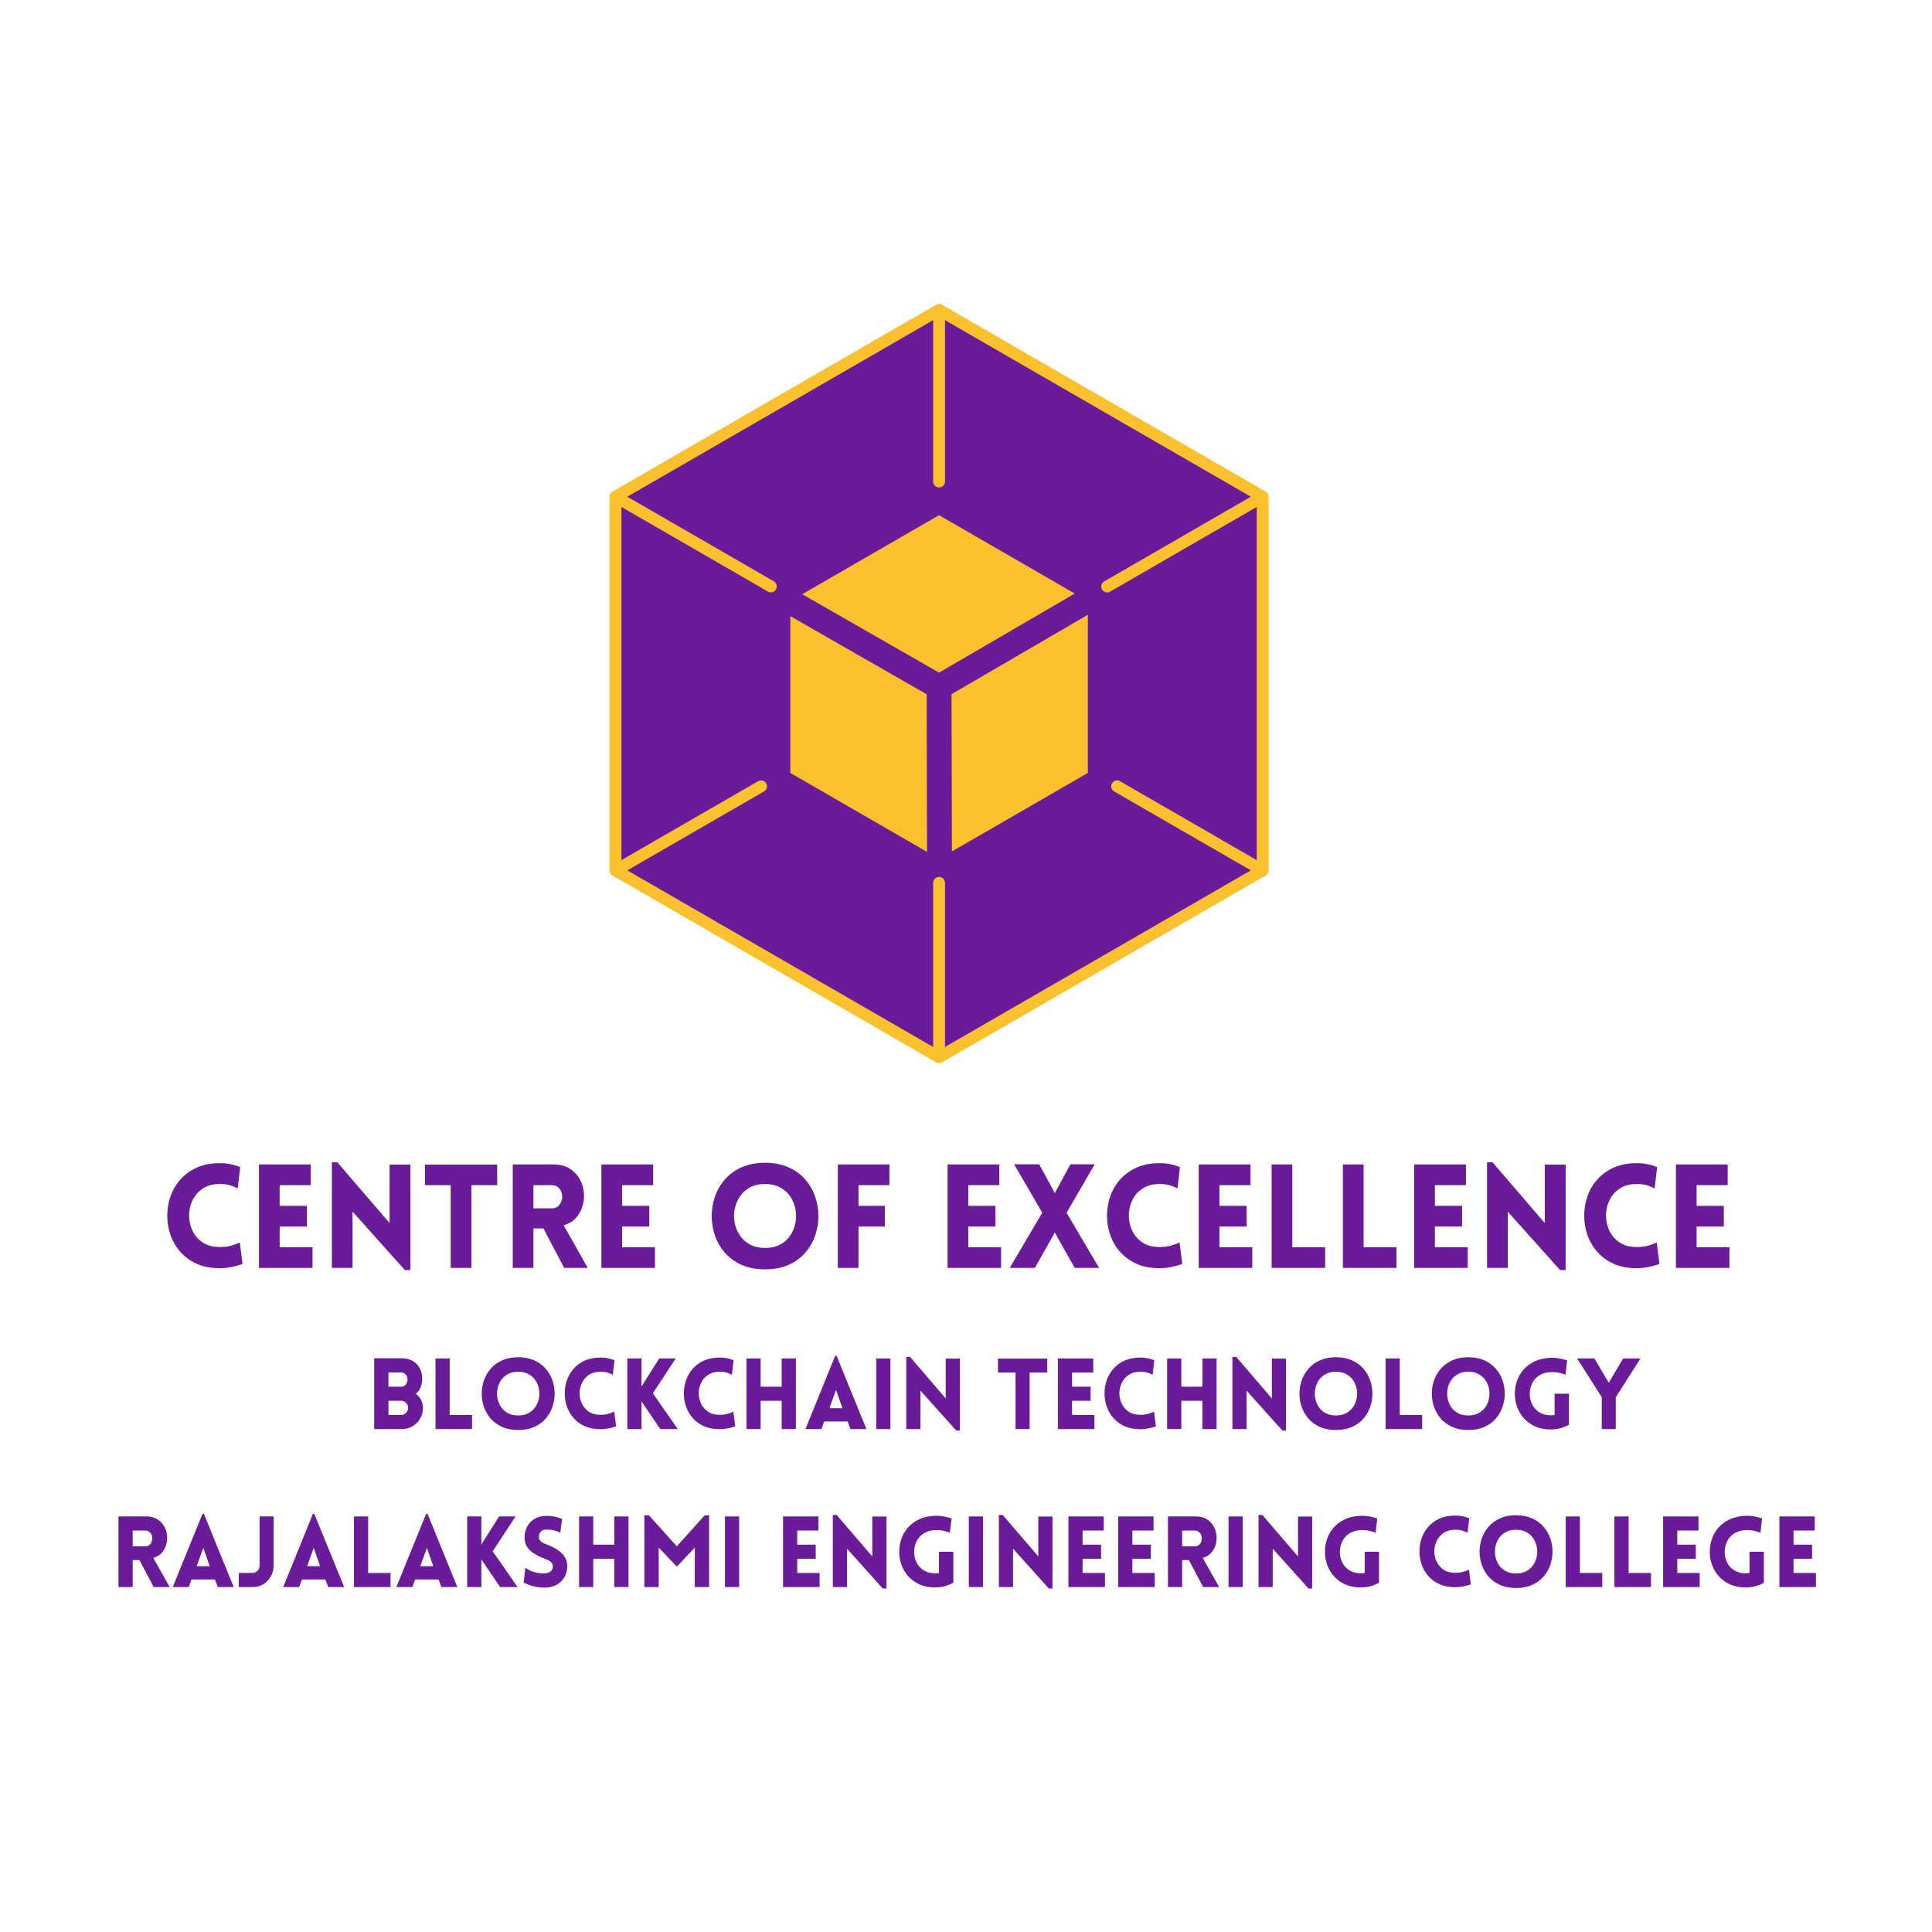 <svg xmlns="http://www.w3.org/2000/svg" xmlns:xlink="http://www.w3.org/1999/xlink" width="500" zoomAndPan="magnify" viewBox="0 0 375 375" height="500" preserveAspectRatio="xMidYMid meet" version="1.0"><defs><g/><clipPath id="ad3e56e1e3"><path d="M 118.207 58 L 246.457 58 L 246.457 207 L 118.207 207 Z M 118.207 58 " clip-rule="nonzero"/></clipPath></defs><path fill="#6a1b9a" d="M 150.867 78.281 L 182.273 60.148 L 213.68 78.281 L 245.082 96.41 L 245.082 168.941 L 213.68 187.07 L 206.078 191.461 L 182.273 205.203 L 150.867 187.07 L 119.465 168.941 L 119.465 96.41 Z M 150.867 78.281 " fill-opacity="1" fill-rule="evenodd"/><path fill="#6a1b9a" d="M 148.602 152.113 C 135.652 136.879 125.938 118.309 119.465 96.41 L 119.465 168.941 L 150.867 187.07 L 182.273 205.203 L 206.078 191.461 C 197.578 188.297 189.648 184.562 182.273 180.242 C 169.312 172.652 158.09 163.277 148.602 152.113 Z M 148.602 152.113 " fill-opacity="1" fill-rule="evenodd"/><g clip-path="url(#ad3e56e1e3)"><path fill="#fbc02d" d="M 121.758 96.414 L 150.199 112.832 C 150.746 113.148 150.938 113.852 150.621 114.398 C 150.309 114.949 149.605 115.137 149.055 114.82 L 120.613 98.402 L 120.613 166.953 L 147.152 151.629 C 147.703 151.312 148.406 151.5 148.719 152.051 C 149.035 152.598 148.848 153.301 148.297 153.617 L 121.758 168.938 L 181.125 203.211 L 181.125 171.367 C 181.125 170.73 181.637 170.215 182.273 170.215 C 182.91 170.215 183.426 170.73 183.426 171.367 L 183.426 203.211 L 242.789 168.938 L 216.25 153.617 C 215.699 153.301 215.512 152.598 215.828 152.051 C 216.145 151.5 216.844 151.312 217.395 151.629 L 243.934 166.953 L 243.934 98.402 L 215.469 114.836 C 214.918 115.148 214.219 114.961 213.902 114.414 C 213.586 113.863 213.773 113.164 214.324 112.848 L 242.789 96.414 L 183.426 62.141 L 183.426 93.457 C 183.426 94.094 182.91 94.609 182.273 94.609 C 181.637 94.609 181.125 94.094 181.125 93.457 L 181.125 62.141 Z M 182.914 59.191 L 245.66 95.418 C 246.027 95.629 246.234 96.02 246.234 96.41 L 246.234 168.941 C 246.234 169.391 245.969 169.785 245.59 169.977 L 182.914 206.16 C 182.734 206.281 182.512 206.355 182.273 206.355 C 182.035 206.355 181.816 206.281 181.633 206.16 L 118.887 169.934 C 118.52 169.723 118.316 169.336 118.312 168.941 L 118.312 96.41 C 118.312 95.961 118.578 95.566 118.957 95.379 L 181.633 59.191 C 181.816 59.07 182.035 58.996 182.273 58.996 C 182.512 58.996 182.734 59.07 182.914 59.191 Z M 182.914 59.191 " fill-opacity="1" fill-rule="nonzero"/></g><path fill="#fbc02d" d="M 208.613 115.211 L 196.715 108.336 L 182.273 100 L 167.832 108.336 L 155.711 115.336 L 182.266 130.555 Z M 153.395 119.586 L 153.395 150.023 L 167.832 158.363 L 179.938 165.352 L 179.863 134.758 Z M 184.766 165.258 L 196.715 158.363 L 211.156 150.023 L 211.156 119.324 L 184.691 134.742 Z M 184.766 165.258 " fill-opacity="1" fill-rule="evenodd"/><g fill="#6a1b9a" fill-opacity="1"><g transform="translate(65.648, 277.378)"><g/></g></g><g fill="#6a1b9a" fill-opacity="1"><g transform="translate(71.098, 277.378)"><g><path d="M 1.531 0 L 1.531 -13.734 L 6.953 -13.734 C 7.773 -13.734 8.477 -13.551 9.062 -13.188 C 9.656 -12.832 10.109 -12.344 10.422 -11.719 C 10.734 -11.094 10.875 -10.375 10.844 -9.562 C 10.832 -9.051 10.727 -8.547 10.531 -8.047 C 10.332 -7.547 10.02 -7.148 9.594 -6.859 C 10.031 -6.555 10.375 -6.156 10.625 -5.656 C 10.875 -5.164 11 -4.656 11 -4.125 C 11 -3.352 10.816 -2.656 10.453 -2.031 C 10.086 -1.414 9.598 -0.922 8.984 -0.547 C 8.379 -0.18 7.703 0 6.953 0 Z M 4.297 -10.984 L 4.297 -8.219 L 6.734 -8.219 C 7.129 -8.219 7.438 -8.352 7.656 -8.625 C 7.883 -8.906 8 -9.234 8 -9.609 C 8 -9.992 7.883 -10.316 7.656 -10.578 C 7.438 -10.848 7.129 -10.984 6.734 -10.984 Z M 4.297 -5.484 L 4.297 -2.734 L 6.734 -2.734 C 7.129 -2.734 7.457 -2.867 7.719 -3.141 C 7.977 -3.41 8.109 -3.738 8.109 -4.125 C 8.109 -4.508 7.977 -4.832 7.719 -5.094 C 7.457 -5.352 7.129 -5.484 6.734 -5.484 Z M 4.297 -5.484 "/></g></g></g><g fill="#6a1b9a" fill-opacity="1"><g transform="translate(83.003, 277.378)"><g><path d="M 1.531 -13.703 L 4.281 -13.703 L 4.281 -2.734 L 8.625 -2.734 L 8.625 0 L 1.531 0 Z M 1.531 -13.703 "/></g></g></g><g fill="#6a1b9a" fill-opacity="1"><g transform="translate(92.455, 277.378)"><g><path d="M 8.125 0.188 C 6.945 0.188 5.914 -0.008 5.031 -0.406 C 4.145 -0.801 3.406 -1.332 2.812 -2 C 2.227 -2.676 1.785 -3.438 1.484 -4.281 C 1.191 -5.125 1.047 -5.988 1.047 -6.875 C 1.047 -7.758 1.191 -8.625 1.484 -9.469 C 1.785 -10.312 2.227 -11.066 2.812 -11.734 C 3.406 -12.41 4.145 -12.945 5.031 -13.344 C 5.914 -13.738 6.945 -13.938 8.125 -13.938 C 9.301 -13.938 10.332 -13.738 11.219 -13.344 C 12.113 -12.945 12.852 -12.41 13.438 -11.734 C 14.031 -11.066 14.473 -10.312 14.766 -9.469 C 15.055 -8.625 15.203 -7.758 15.203 -6.875 C 15.203 -5.988 15.055 -5.125 14.766 -4.281 C 14.473 -3.438 14.031 -2.676 13.438 -2 C 12.852 -1.332 12.113 -0.801 11.219 -0.406 C 10.332 -0.008 9.301 0.188 8.125 0.188 Z M 8.125 -2.641 C 8.906 -2.641 9.578 -2.789 10.141 -3.094 C 10.703 -3.406 11.148 -3.812 11.484 -4.312 C 11.816 -4.82 12.039 -5.375 12.156 -5.969 C 12.27 -6.57 12.27 -7.176 12.156 -7.781 C 12.039 -8.383 11.816 -8.938 11.484 -9.438 C 11.148 -9.945 10.703 -10.352 10.141 -10.656 C 9.578 -10.969 8.906 -11.125 8.125 -11.125 C 7.344 -11.125 6.672 -10.969 6.109 -10.656 C 5.547 -10.352 5.098 -9.945 4.766 -9.438 C 4.441 -8.938 4.223 -8.383 4.109 -7.781 C 3.992 -7.176 3.992 -6.57 4.109 -5.969 C 4.223 -5.375 4.441 -4.82 4.766 -4.312 C 5.098 -3.812 5.547 -3.406 6.109 -3.094 C 6.672 -2.789 7.344 -2.641 8.125 -2.641 Z M 8.125 -2.641 "/></g></g></g><g fill="#6a1b9a" fill-opacity="1"><g transform="translate(108.694, 277.378)"><g><path d="M 10.25 -10.531 C 10 -10.664 9.691 -10.797 9.328 -10.922 C 8.961 -11.055 8.477 -11.125 7.875 -11.125 C 7.094 -11.125 6.426 -10.973 5.875 -10.672 C 5.332 -10.367 4.895 -9.969 4.562 -9.469 C 4.227 -8.969 4.004 -8.422 3.891 -7.828 C 3.773 -7.234 3.773 -6.641 3.891 -6.047 C 4.004 -5.453 4.227 -4.906 4.562 -4.406 C 4.895 -3.906 5.332 -3.504 5.875 -3.203 C 6.426 -2.91 7.094 -2.766 7.875 -2.766 C 8.477 -2.766 9.004 -2.832 9.453 -2.969 C 9.91 -3.113 10.27 -3.25 10.531 -3.375 L 10.891 -0.531 C 10.461 -0.363 9.973 -0.227 9.422 -0.125 C 8.879 -0.02 8.363 0.031 7.875 0.031 C 6.719 0.031 5.703 -0.16 4.828 -0.547 C 3.961 -0.93 3.238 -1.457 2.656 -2.125 C 2.07 -2.789 1.633 -3.535 1.344 -4.359 C 1.062 -5.18 0.922 -6.035 0.922 -6.922 C 0.922 -7.805 1.062 -8.66 1.344 -9.484 C 1.633 -10.305 2.07 -11.051 2.656 -11.719 C 3.238 -12.383 3.961 -12.91 4.828 -13.297 C 5.703 -13.68 6.719 -13.875 7.875 -13.875 C 8.875 -13.875 9.773 -13.695 10.578 -13.344 Z M 10.25 -10.531 "/></g></g></g><g fill="#6a1b9a" fill-opacity="1"><g transform="translate(120.235, 277.378)"><g><path d="M 1.531 0 L 1.531 -13.703 L 4.281 -13.703 L 4.281 -8.25 L 7.719 -13.703 L 10.922 -13.703 L 6.484 -6.938 L 11.312 0 L 7.922 0 L 4.281 -5.375 L 4.281 0 Z M 1.531 0 "/></g></g></g><g fill="#6a1b9a" fill-opacity="1"><g transform="translate(131.815, 277.378)"><g><path d="M 10.25 -10.531 C 10 -10.664 9.691 -10.797 9.328 -10.922 C 8.961 -11.055 8.477 -11.125 7.875 -11.125 C 7.094 -11.125 6.426 -10.973 5.875 -10.672 C 5.332 -10.367 4.895 -9.969 4.562 -9.469 C 4.227 -8.969 4.004 -8.422 3.891 -7.828 C 3.773 -7.234 3.773 -6.641 3.891 -6.047 C 4.004 -5.453 4.227 -4.906 4.562 -4.406 C 4.895 -3.906 5.332 -3.504 5.875 -3.203 C 6.426 -2.91 7.094 -2.766 7.875 -2.766 C 8.477 -2.766 9.004 -2.832 9.453 -2.969 C 9.91 -3.113 10.27 -3.25 10.531 -3.375 L 10.891 -0.531 C 10.461 -0.363 9.973 -0.227 9.422 -0.125 C 8.879 -0.02 8.363 0.031 7.875 0.031 C 6.719 0.031 5.703 -0.16 4.828 -0.547 C 3.961 -0.93 3.238 -1.457 2.656 -2.125 C 2.07 -2.789 1.633 -3.535 1.344 -4.359 C 1.062 -5.18 0.922 -6.035 0.922 -6.922 C 0.922 -7.805 1.062 -8.66 1.344 -9.484 C 1.633 -10.305 2.07 -11.051 2.656 -11.719 C 3.238 -12.383 3.961 -12.91 4.828 -13.297 C 5.703 -13.68 6.719 -13.875 7.875 -13.875 C 8.875 -13.875 9.773 -13.695 10.578 -13.344 Z M 10.25 -10.531 "/></g></g></g><g fill="#6a1b9a" fill-opacity="1"><g transform="translate(143.357, 277.378)"><g><path d="M 11.125 0 L 8.375 0 L 8.375 -5.484 L 4.281 -5.484 L 4.281 0 L 1.531 0 L 1.531 -13.703 L 4.281 -13.703 L 4.281 -8.219 L 8.375 -8.219 L 8.375 -13.703 L 11.125 -13.703 Z M 11.125 0 "/></g></g></g><g fill="#6a1b9a" fill-opacity="1"><g transform="translate(156.029, 277.378)"><g><path d="M 0.312 0 L 6.078 -14.203 L 6.359 -14.203 L 12.141 0 L 9.047 0 L 8.5 -1.469 L 3.953 -1.469 L 3.406 0 Z M 4.953 -4.047 L 7.484 -4.047 L 6.234 -7.609 Z M 4.953 -4.047 "/></g></g></g><g fill="#6a1b9a" fill-opacity="1"><g transform="translate(168.548, 277.378)"><g><path d="M 4.281 0 L 1.531 0 L 1.531 -13.703 L 4.281 -13.703 Z M 4.281 0 "/></g></g></g><g fill="#6a1b9a" fill-opacity="1"><g transform="translate(174.377, 277.378)"><g><path d="M 4.281 -7.453 L 4.281 0 L 1.531 0 L 1.531 -14 L 2.266 -14 L 9.188 -5.938 L 9.188 -13.688 L 11.938 -13.688 L 11.938 0.281 L 11.219 0.281 Z M 4.281 -7.453 "/></g></g></g><g fill="#6a1b9a" fill-opacity="1"><g transform="translate(187.874, 277.378)"><g/></g></g><g fill="#6a1b9a" fill-opacity="1"><g transform="translate(193.318, 277.378)"><g><path d="M 6.531 0 L 3.797 0 L 3.797 -10.969 L 0.391 -10.969 L 0.391 -13.688 L 9.953 -13.688 L 9.953 -10.969 L 6.531 -10.969 Z M 6.531 0 "/></g></g></g><g fill="#6a1b9a" fill-opacity="1"><g transform="translate(203.805, 277.378)"><g><path d="M 8.625 0 L 1.531 0 L 1.531 -13.703 L 8.391 -13.703 L 8.391 -10.969 L 4.281 -10.969 L 4.281 -8.219 L 7.875 -8.219 L 7.875 -5.484 L 4.281 -5.484 L 4.281 -2.734 L 8.625 -2.734 Z M 8.625 0 "/></g></g></g><g fill="#6a1b9a" fill-opacity="1"><g transform="translate(213.468, 277.378)"><g><path d="M 10.25 -10.531 C 10 -10.664 9.691 -10.797 9.328 -10.922 C 8.961 -11.055 8.477 -11.125 7.875 -11.125 C 7.094 -11.125 6.426 -10.973 5.875 -10.672 C 5.332 -10.367 4.895 -9.969 4.562 -9.469 C 4.227 -8.969 4.004 -8.422 3.891 -7.828 C 3.773 -7.234 3.773 -6.641 3.891 -6.047 C 4.004 -5.453 4.227 -4.906 4.562 -4.406 C 4.895 -3.906 5.332 -3.504 5.875 -3.203 C 6.426 -2.91 7.094 -2.766 7.875 -2.766 C 8.477 -2.766 9.004 -2.832 9.453 -2.969 C 9.91 -3.113 10.27 -3.25 10.531 -3.375 L 10.891 -0.531 C 10.461 -0.363 9.973 -0.227 9.422 -0.125 C 8.879 -0.02 8.363 0.031 7.875 0.031 C 6.719 0.031 5.703 -0.16 4.828 -0.547 C 3.961 -0.93 3.238 -1.457 2.656 -2.125 C 2.07 -2.789 1.633 -3.535 1.344 -4.359 C 1.062 -5.18 0.922 -6.035 0.922 -6.922 C 0.922 -7.805 1.062 -8.66 1.344 -9.484 C 1.633 -10.305 2.07 -11.051 2.656 -11.719 C 3.238 -12.383 3.961 -12.91 4.828 -13.297 C 5.703 -13.68 6.719 -13.875 7.875 -13.875 C 8.875 -13.875 9.773 -13.695 10.578 -13.344 Z M 10.25 -10.531 "/></g></g></g><g fill="#6a1b9a" fill-opacity="1"><g transform="translate(225.01, 277.378)"><g><path d="M 11.125 0 L 8.375 0 L 8.375 -5.484 L 4.281 -5.484 L 4.281 0 L 1.531 0 L 1.531 -13.703 L 4.281 -13.703 L 4.281 -8.219 L 8.375 -8.219 L 8.375 -13.703 L 11.125 -13.703 Z M 11.125 0 "/></g></g></g><g fill="#6a1b9a" fill-opacity="1"><g transform="translate(237.682, 277.378)"><g><path d="M 4.281 -7.453 L 4.281 0 L 1.531 0 L 1.531 -14 L 2.266 -14 L 9.188 -5.938 L 9.188 -13.688 L 11.938 -13.688 L 11.938 0.281 L 11.219 0.281 Z M 4.281 -7.453 "/></g></g></g><g fill="#6a1b9a" fill-opacity="1"><g transform="translate(251.179, 277.378)"><g><path d="M 8.125 0.188 C 6.945 0.188 5.914 -0.008 5.031 -0.406 C 4.145 -0.801 3.406 -1.332 2.812 -2 C 2.227 -2.676 1.785 -3.438 1.484 -4.281 C 1.191 -5.125 1.047 -5.988 1.047 -6.875 C 1.047 -7.758 1.191 -8.625 1.484 -9.469 C 1.785 -10.312 2.227 -11.066 2.812 -11.734 C 3.406 -12.41 4.145 -12.945 5.031 -13.344 C 5.914 -13.738 6.945 -13.938 8.125 -13.938 C 9.301 -13.938 10.332 -13.738 11.219 -13.344 C 12.113 -12.945 12.852 -12.41 13.438 -11.734 C 14.031 -11.066 14.473 -10.312 14.766 -9.469 C 15.055 -8.625 15.203 -7.758 15.203 -6.875 C 15.203 -5.988 15.055 -5.125 14.766 -4.281 C 14.473 -3.438 14.031 -2.676 13.438 -2 C 12.852 -1.332 12.113 -0.801 11.219 -0.406 C 10.332 -0.008 9.301 0.188 8.125 0.188 Z M 8.125 -2.641 C 8.906 -2.641 9.578 -2.789 10.141 -3.094 C 10.703 -3.406 11.148 -3.812 11.484 -4.312 C 11.816 -4.82 12.039 -5.375 12.156 -5.969 C 12.27 -6.57 12.27 -7.176 12.156 -7.781 C 12.039 -8.383 11.816 -8.938 11.484 -9.438 C 11.148 -9.945 10.703 -10.352 10.141 -10.656 C 9.578 -10.969 8.906 -11.125 8.125 -11.125 C 7.344 -11.125 6.672 -10.969 6.109 -10.656 C 5.547 -10.352 5.098 -9.945 4.766 -9.438 C 4.441 -8.938 4.223 -8.383 4.109 -7.781 C 3.992 -7.176 3.992 -6.57 4.109 -5.969 C 4.223 -5.375 4.441 -4.82 4.766 -4.312 C 5.098 -3.812 5.547 -3.406 6.109 -3.094 C 6.672 -2.789 7.344 -2.641 8.125 -2.641 Z M 8.125 -2.641 "/></g></g></g><g fill="#6a1b9a" fill-opacity="1"><g transform="translate(267.418, 277.378)"><g><path d="M 1.531 -13.703 L 4.281 -13.703 L 4.281 -2.734 L 8.625 -2.734 L 8.625 0 L 1.531 0 Z M 1.531 -13.703 "/></g></g></g><g fill="#6a1b9a" fill-opacity="1"><g transform="translate(276.87, 277.378)"><g><path d="M 8.125 0.188 C 6.945 0.188 5.914 -0.008 5.031 -0.406 C 4.145 -0.801 3.406 -1.332 2.812 -2 C 2.227 -2.676 1.785 -3.438 1.484 -4.281 C 1.191 -5.125 1.047 -5.988 1.047 -6.875 C 1.047 -7.758 1.191 -8.625 1.484 -9.469 C 1.785 -10.312 2.227 -11.066 2.812 -11.734 C 3.406 -12.41 4.145 -12.945 5.031 -13.344 C 5.914 -13.738 6.945 -13.938 8.125 -13.938 C 9.301 -13.938 10.332 -13.738 11.219 -13.344 C 12.113 -12.945 12.852 -12.41 13.438 -11.734 C 14.031 -11.066 14.473 -10.312 14.766 -9.469 C 15.055 -8.625 15.203 -7.758 15.203 -6.875 C 15.203 -5.988 15.055 -5.125 14.766 -4.281 C 14.473 -3.438 14.031 -2.676 13.438 -2 C 12.852 -1.332 12.113 -0.801 11.219 -0.406 C 10.332 -0.008 9.301 0.188 8.125 0.188 Z M 8.125 -2.641 C 8.906 -2.641 9.578 -2.789 10.141 -3.094 C 10.703 -3.406 11.148 -3.812 11.484 -4.312 C 11.816 -4.82 12.039 -5.375 12.156 -5.969 C 12.27 -6.57 12.27 -7.176 12.156 -7.781 C 12.039 -8.383 11.816 -8.938 11.484 -9.438 C 11.148 -9.945 10.703 -10.352 10.141 -10.656 C 9.578 -10.969 8.906 -11.125 8.125 -11.125 C 7.344 -11.125 6.672 -10.969 6.109 -10.656 C 5.547 -10.352 5.098 -9.945 4.766 -9.438 C 4.441 -8.938 4.223 -8.383 4.109 -7.781 C 3.992 -7.176 3.992 -6.57 4.109 -5.969 C 4.223 -5.375 4.441 -4.82 4.766 -4.312 C 5.098 -3.812 5.547 -3.406 6.109 -3.094 C 6.672 -2.789 7.344 -2.641 8.125 -2.641 Z M 8.125 -2.641 "/></g></g></g><g fill="#6a1b9a" fill-opacity="1"><g transform="translate(293.108, 277.378)"><g><path d="M 11.422 -0.844 C 10.898 -0.551 10.344 -0.32 9.75 -0.156 C 9.156 0 8.531 0.078 7.875 0.078 C 6.75 0.078 5.754 -0.113 4.891 -0.5 C 4.035 -0.883 3.312 -1.398 2.719 -2.047 C 2.133 -2.691 1.691 -3.414 1.391 -4.219 C 1.086 -5.031 0.93 -5.867 0.922 -6.734 C 0.91 -7.609 1.039 -8.453 1.312 -9.266 C 1.582 -10.086 2.004 -10.832 2.578 -11.5 C 3.16 -12.176 3.891 -12.723 4.766 -13.141 C 5.648 -13.555 6.688 -13.785 7.875 -13.828 C 8.426 -13.848 8.926 -13.816 9.375 -13.734 C 9.832 -13.66 10.211 -13.578 10.516 -13.484 C 10.816 -13.398 11.004 -13.348 11.078 -13.328 L 10.75 -10.547 C 10.488 -10.66 10.125 -10.773 9.656 -10.891 C 9.195 -11.016 8.602 -11.066 7.875 -11.047 C 7.082 -11.016 6.406 -10.836 5.844 -10.516 C 5.289 -10.203 4.852 -9.797 4.531 -9.297 C 4.207 -8.797 3.992 -8.25 3.891 -7.656 C 3.785 -7.07 3.789 -6.484 3.906 -5.891 C 4.02 -5.305 4.242 -4.77 4.578 -4.281 C 4.922 -3.789 5.367 -3.398 5.922 -3.109 C 6.473 -2.816 7.125 -2.672 7.875 -2.672 C 8.008 -2.672 8.141 -2.676 8.266 -2.688 C 8.391 -2.707 8.516 -2.723 8.641 -2.734 L 8.641 -6.859 L 11.422 -6.859 Z M 11.422 -0.844 "/></g></g></g><g fill="#6a1b9a" fill-opacity="1"><g transform="translate(306.011, 277.378)"><g><path d="M 4.891 0 L 4.891 -6.172 L 0.109 -13.703 L 3.453 -13.703 L 6.25 -8.984 L 9.047 -13.703 L 12.406 -13.703 L 7.609 -6.172 L 7.609 0 Z M 4.891 0 "/></g></g></g><g fill="#6a1b9a" fill-opacity="1"><g transform="translate(31.123, 246.1)"><g><path d="M 15.016 -15.422 C 14.641 -15.617 14.188 -15.812 13.656 -16 C 13.125 -16.188 12.422 -16.281 11.547 -16.281 C 10.398 -16.281 9.422 -16.062 8.609 -15.625 C 7.805 -15.188 7.16 -14.602 6.672 -13.875 C 6.191 -13.145 5.867 -12.344 5.703 -11.469 C 5.535 -10.602 5.535 -9.734 5.703 -8.859 C 5.867 -7.984 6.191 -7.18 6.672 -6.453 C 7.16 -5.723 7.805 -5.141 8.609 -4.703 C 9.422 -4.266 10.398 -4.047 11.547 -4.047 C 12.422 -4.047 13.191 -4.145 13.859 -4.344 C 14.523 -4.551 15.047 -4.75 15.422 -4.938 L 15.953 -0.781 C 15.328 -0.539 14.613 -0.336 13.812 -0.172 C 13.008 -0.016 12.254 0.062 11.547 0.062 C 9.836 0.062 8.348 -0.223 7.078 -0.797 C 5.805 -1.367 4.742 -2.141 3.891 -3.109 C 3.035 -4.086 2.395 -5.18 1.969 -6.391 C 1.551 -7.598 1.344 -8.848 1.344 -10.141 C 1.344 -11.43 1.551 -12.68 1.969 -13.891 C 2.395 -15.098 3.035 -16.188 3.891 -17.156 C 4.742 -18.125 5.805 -18.895 7.078 -19.469 C 8.348 -20.039 9.836 -20.328 11.547 -20.328 C 13.004 -20.328 14.32 -20.066 15.5 -19.547 Z M 15.016 -15.422 "/></g></g></g><g fill="#6a1b9a" fill-opacity="1"><g transform="translate(48.019, 246.1)"><g><path d="M 12.641 0 L 2.25 0 L 2.25 -20.078 L 12.297 -20.078 L 12.297 -16.062 L 6.266 -16.062 L 6.266 -12.047 L 11.547 -12.047 L 11.547 -8.031 L 6.266 -8.031 L 6.266 -4.016 L 12.641 -4.016 Z M 12.641 0 "/></g></g></g><g fill="#6a1b9a" fill-opacity="1"><g transform="translate(62.165, 246.1)"><g><path d="M 6.266 -10.922 L 6.266 0 L 2.25 0 L 2.25 -20.5 L 3.312 -20.5 L 13.453 -8.703 L 13.453 -20.047 L 17.5 -20.047 L 17.5 0.422 L 16.422 0.422 Z M 6.266 -10.922 "/></g></g></g><g fill="#6a1b9a" fill-opacity="1"><g transform="translate(81.924, 246.1)"><g><path d="M 9.578 0 L 5.562 0 L 5.562 -16.062 L 0.562 -16.062 L 0.562 -20.047 L 14.578 -20.047 L 14.578 -16.062 L 9.578 -16.062 Z M 9.578 0 "/></g></g></g><g fill="#6a1b9a" fill-opacity="1"><g transform="translate(97.276, 246.1)"><g><path d="M 12.234 0 L 8.203 -7.672 L 6.266 -7.672 L 6.266 0 L 2.25 0 L 2.25 -20.078 L 10.172 -20.078 C 11.367 -20.078 12.379 -19.828 13.203 -19.328 C 14.035 -18.836 14.688 -18.191 15.156 -17.391 C 15.625 -16.598 15.914 -15.738 16.031 -14.812 C 16.145 -13.883 16.07 -12.973 15.812 -12.078 C 15.562 -11.191 15.133 -10.406 14.531 -9.719 C 13.926 -9.039 13.125 -8.562 12.125 -8.281 L 16.797 0 Z M 6.266 -11.562 L 9.797 -11.562 C 10.336 -11.562 10.77 -11.711 11.094 -12.016 C 11.426 -12.316 11.648 -12.691 11.766 -13.141 C 11.879 -13.586 11.879 -14.035 11.766 -14.484 C 11.648 -14.93 11.426 -15.305 11.094 -15.609 C 10.77 -15.91 10.336 -16.062 9.797 -16.062 L 6.266 -16.062 Z M 6.266 -11.562 "/></g></g></g><g fill="#6a1b9a" fill-opacity="1"><g transform="translate(114.481, 246.1)"><g><path d="M 12.641 0 L 2.25 0 L 2.25 -20.078 L 12.297 -20.078 L 12.297 -16.062 L 6.266 -16.062 L 6.266 -12.047 L 11.547 -12.047 L 11.547 -8.031 L 6.266 -8.031 L 6.266 -4.016 L 12.641 -4.016 Z M 12.641 0 "/></g></g></g><g fill="#6a1b9a" fill-opacity="1"><g transform="translate(128.626, 246.1)"><g/></g></g><g fill="#6a1b9a" fill-opacity="1"><g transform="translate(136.597, 246.1)"><g><path d="M 11.906 0.281 C 10.188 0.281 8.676 -0.004 7.375 -0.578 C 6.07 -1.16 4.988 -1.941 4.125 -2.922 C 3.258 -3.91 2.613 -5.02 2.188 -6.25 C 1.758 -7.488 1.547 -8.758 1.547 -10.062 C 1.547 -11.363 1.758 -12.629 2.188 -13.859 C 2.613 -15.098 3.258 -16.207 4.125 -17.188 C 4.988 -18.176 6.07 -18.957 7.375 -19.531 C 8.676 -20.113 10.188 -20.406 11.906 -20.406 C 13.625 -20.406 15.133 -20.113 16.438 -19.531 C 17.738 -18.957 18.816 -18.176 19.672 -17.188 C 20.535 -16.207 21.18 -15.098 21.609 -13.859 C 22.047 -12.629 22.266 -11.363 22.266 -10.062 C 22.266 -8.758 22.047 -7.488 21.609 -6.25 C 21.18 -5.02 20.535 -3.91 19.672 -2.922 C 18.816 -1.941 17.738 -1.16 16.438 -0.578 C 15.133 -0.004 13.625 0.281 11.906 0.281 Z M 11.906 -3.875 C 13.051 -3.875 14.035 -4.098 14.859 -4.547 C 15.68 -4.992 16.332 -5.586 16.812 -6.328 C 17.301 -7.066 17.629 -7.875 17.797 -8.75 C 17.961 -9.633 17.961 -10.516 17.797 -11.391 C 17.629 -12.273 17.301 -13.086 16.812 -13.828 C 16.332 -14.566 15.68 -15.16 14.859 -15.609 C 14.035 -16.055 13.051 -16.281 11.906 -16.281 C 10.758 -16.281 9.773 -16.055 8.953 -15.609 C 8.129 -15.16 7.473 -14.566 6.984 -13.828 C 6.504 -13.086 6.176 -12.273 6 -11.391 C 5.832 -10.516 5.832 -9.633 6 -8.75 C 6.176 -7.875 6.504 -7.066 6.984 -6.328 C 7.473 -5.586 8.129 -4.992 8.953 -4.547 C 9.773 -4.098 10.758 -3.875 11.906 -3.875 Z M 11.906 -3.875 "/></g></g></g><g fill="#6a1b9a" fill-opacity="1"><g transform="translate(160.369, 246.1)"><g><path d="M 12.266 -16.062 L 6.266 -16.062 L 6.266 -12.047 L 11.375 -12.047 L 11.375 -8.031 L 6.266 -8.031 L 6.266 0 L 2.25 0 L 2.25 -20.078 L 12.266 -20.078 Z M 12.266 -16.062 "/></g></g></g><g fill="#6a1b9a" fill-opacity="1"><g transform="translate(173.701, 246.1)"><g/></g></g><g fill="#6a1b9a" fill-opacity="1"><g transform="translate(181.672, 246.1)"><g><path d="M 12.641 0 L 2.25 0 L 2.25 -20.078 L 12.297 -20.078 L 12.297 -16.062 L 6.266 -16.062 L 6.266 -12.047 L 11.547 -12.047 L 11.547 -8.031 L 6.266 -8.031 L 6.266 -4.016 L 12.641 -4.016 Z M 12.641 0 "/></g></g></g><g fill="#6a1b9a" fill-opacity="1"><g transform="translate(195.817, 246.1)"><g><path d="M 0.172 0 L 6.484 -10.703 L 1.031 -20.109 L 5.891 -20.109 L 8.922 -14.516 L 11.938 -20.109 L 16.672 -20.109 L 11.203 -10.703 L 17.516 0 L 12.781 0 L 8.922 -6.875 L 5.047 0 Z M 0.172 0 "/></g></g></g><g fill="#6a1b9a" fill-opacity="1"><g transform="translate(213.527, 246.1)"><g><path d="M 15.016 -15.422 C 14.641 -15.617 14.188 -15.812 13.656 -16 C 13.125 -16.188 12.422 -16.281 11.547 -16.281 C 10.398 -16.281 9.422 -16.062 8.609 -15.625 C 7.805 -15.188 7.16 -14.602 6.672 -13.875 C 6.191 -13.145 5.867 -12.344 5.703 -11.469 C 5.535 -10.602 5.535 -9.734 5.703 -8.859 C 5.867 -7.984 6.191 -7.18 6.672 -6.453 C 7.16 -5.723 7.805 -5.141 8.609 -4.703 C 9.422 -4.266 10.398 -4.047 11.547 -4.047 C 12.422 -4.047 13.191 -4.145 13.859 -4.344 C 14.523 -4.551 15.047 -4.75 15.422 -4.938 L 15.953 -0.781 C 15.328 -0.539 14.613 -0.336 13.812 -0.172 C 13.008 -0.016 12.254 0.062 11.547 0.062 C 9.836 0.062 8.348 -0.223 7.078 -0.797 C 5.805 -1.367 4.742 -2.141 3.891 -3.109 C 3.035 -4.086 2.395 -5.18 1.969 -6.391 C 1.551 -7.598 1.344 -8.848 1.344 -10.141 C 1.344 -11.43 1.551 -12.68 1.969 -13.891 C 2.395 -15.098 3.035 -16.188 3.891 -17.156 C 4.742 -18.125 5.805 -18.895 7.078 -19.469 C 8.348 -20.039 9.836 -20.328 11.547 -20.328 C 13.004 -20.328 14.32 -20.066 15.5 -19.547 Z M 15.016 -15.422 "/></g></g></g><g fill="#6a1b9a" fill-opacity="1"><g transform="translate(230.423, 246.1)"><g><path d="M 12.641 0 L 2.25 0 L 2.25 -20.078 L 12.297 -20.078 L 12.297 -16.062 L 6.266 -16.062 L 6.266 -12.047 L 11.547 -12.047 L 11.547 -8.031 L 6.266 -8.031 L 6.266 -4.016 L 12.641 -4.016 Z M 12.641 0 "/></g></g></g><g fill="#6a1b9a" fill-opacity="1"><g transform="translate(244.569, 246.1)"><g><path d="M 2.25 -20.078 L 6.266 -20.078 L 6.266 -4.016 L 12.641 -4.016 L 12.641 0 L 2.25 0 Z M 2.25 -20.078 "/></g></g></g><g fill="#6a1b9a" fill-opacity="1"><g transform="translate(258.406, 246.1)"><g><path d="M 2.25 -20.078 L 6.266 -20.078 L 6.266 -4.016 L 12.641 -4.016 L 12.641 0 L 2.25 0 Z M 2.25 -20.078 "/></g></g></g><g fill="#6a1b9a" fill-opacity="1"><g transform="translate(272.242, 246.1)"><g><path d="M 12.641 0 L 2.25 0 L 2.25 -20.078 L 12.297 -20.078 L 12.297 -16.062 L 6.266 -16.062 L 6.266 -12.047 L 11.547 -12.047 L 11.547 -8.031 L 6.266 -8.031 L 6.266 -4.016 L 12.641 -4.016 Z M 12.641 0 "/></g></g></g><g fill="#6a1b9a" fill-opacity="1"><g transform="translate(286.388, 246.1)"><g><path d="M 6.266 -10.922 L 6.266 0 L 2.25 0 L 2.25 -20.5 L 3.312 -20.5 L 13.453 -8.703 L 13.453 -20.047 L 17.5 -20.047 L 17.5 0.422 L 16.422 0.422 Z M 6.266 -10.922 "/></g></g></g><g fill="#6a1b9a" fill-opacity="1"><g transform="translate(306.147, 246.1)"><g><path d="M 15.016 -15.422 C 14.641 -15.617 14.188 -15.812 13.656 -16 C 13.125 -16.188 12.422 -16.281 11.547 -16.281 C 10.398 -16.281 9.422 -16.062 8.609 -15.625 C 7.805 -15.188 7.16 -14.602 6.672 -13.875 C 6.191 -13.145 5.867 -12.344 5.703 -11.469 C 5.535 -10.602 5.535 -9.734 5.703 -8.859 C 5.867 -7.984 6.191 -7.18 6.672 -6.453 C 7.16 -5.723 7.805 -5.141 8.609 -4.703 C 9.422 -4.266 10.398 -4.047 11.547 -4.047 C 12.422 -4.047 13.191 -4.145 13.859 -4.344 C 14.523 -4.551 15.047 -4.75 15.422 -4.938 L 15.953 -0.781 C 15.328 -0.539 14.613 -0.336 13.812 -0.172 C 13.008 -0.016 12.254 0.062 11.547 0.062 C 9.836 0.062 8.348 -0.223 7.078 -0.797 C 5.805 -1.367 4.742 -2.141 3.891 -3.109 C 3.035 -4.086 2.395 -5.18 1.969 -6.391 C 1.551 -7.598 1.344 -8.848 1.344 -10.141 C 1.344 -11.43 1.551 -12.68 1.969 -13.891 C 2.395 -15.098 3.035 -16.188 3.891 -17.156 C 4.742 -18.125 5.805 -18.895 7.078 -19.469 C 8.348 -20.039 9.836 -20.328 11.547 -20.328 C 13.004 -20.328 14.32 -20.066 15.5 -19.547 Z M 15.016 -15.422 "/></g></g></g><g fill="#6a1b9a" fill-opacity="1"><g transform="translate(323.043, 246.1)"><g><path d="M 12.641 0 L 2.25 0 L 2.25 -20.078 L 12.297 -20.078 L 12.297 -16.062 L 6.266 -16.062 L 6.266 -12.047 L 11.547 -12.047 L 11.547 -8.031 L 6.266 -8.031 L 6.266 -4.016 L 12.641 -4.016 Z M 12.641 0 "/></g></g></g><g fill="#6a1b9a" fill-opacity="1"><g transform="translate(337.194, 246.1)"><g/></g></g><g fill="#6a1b9a" fill-opacity="1"><g transform="translate(21.47, 308.046)"><g><path d="M 8.359 0 L 5.594 -5.234 L 4.281 -5.234 L 4.281 0 L 1.531 0 L 1.531 -13.703 L 6.938 -13.703 C 7.758 -13.703 8.453 -13.531 9.016 -13.188 C 9.586 -12.852 10.031 -12.414 10.344 -11.875 C 10.664 -11.332 10.863 -10.742 10.938 -10.109 C 11.02 -9.484 10.973 -8.863 10.797 -8.25 C 10.629 -7.645 10.336 -7.109 9.922 -6.641 C 9.504 -6.172 8.957 -5.844 8.281 -5.656 L 11.469 0 Z M 4.281 -7.906 L 6.688 -7.906 C 7.062 -7.906 7.359 -8.004 7.578 -8.203 C 7.805 -8.41 7.957 -8.664 8.031 -8.969 C 8.102 -9.281 8.102 -9.586 8.031 -9.891 C 7.957 -10.203 7.805 -10.457 7.578 -10.656 C 7.359 -10.863 7.062 -10.969 6.688 -10.969 L 4.281 -10.969 Z M 4.281 -7.906 "/></g></g></g><g fill="#6a1b9a" fill-opacity="1"><g transform="translate(33.222, 308.046)"><g><path d="M 0.312 0 L 6.078 -14.203 L 6.359 -14.203 L 12.141 0 L 9.047 0 L 8.5 -1.469 L 3.953 -1.469 L 3.406 0 Z M 4.953 -4.047 L 7.484 -4.047 L 6.234 -7.609 Z M 4.953 -4.047 "/></g></g></g><g fill="#6a1b9a" fill-opacity="1"><g transform="translate(45.742, 308.046)"><g><path d="M 0.609 0 L 0.609 -2.734 L 3.234 -2.734 C 3.629 -2.734 3.961 -2.867 4.234 -3.141 C 4.504 -3.41 4.641 -3.738 4.641 -4.125 L 4.641 -13.703 L 7.359 -13.703 L 7.359 -4.125 C 7.359 -3.363 7.176 -2.672 6.812 -2.047 C 6.445 -1.422 5.961 -0.922 5.359 -0.547 C 4.754 -0.18 4.07 0 3.312 0 Z M 0.609 0 "/></g></g></g><g fill="#6a1b9a" fill-opacity="1"><g transform="translate(54.656, 308.046)"><g><path d="M 0.312 0 L 6.078 -14.203 L 6.359 -14.203 L 12.141 0 L 9.047 0 L 8.5 -1.469 L 3.953 -1.469 L 3.406 0 Z M 4.953 -4.047 L 7.484 -4.047 L 6.234 -7.609 Z M 4.953 -4.047 "/></g></g></g><g fill="#6a1b9a" fill-opacity="1"><g transform="translate(67.176, 308.046)"><g><path d="M 1.531 -13.703 L 4.281 -13.703 L 4.281 -2.734 L 8.625 -2.734 L 8.625 0 L 1.531 0 Z M 1.531 -13.703 "/></g></g></g><g fill="#6a1b9a" fill-opacity="1"><g transform="translate(76.627, 308.046)"><g><path d="M 0.312 0 L 6.078 -14.203 L 6.359 -14.203 L 12.141 0 L 9.047 0 L 8.5 -1.469 L 3.953 -1.469 L 3.406 0 Z M 4.953 -4.047 L 7.484 -4.047 L 6.234 -7.609 Z M 4.953 -4.047 "/></g></g></g><g fill="#6a1b9a" fill-opacity="1"><g transform="translate(89.147, 308.046)"><g><path d="M 1.531 0 L 1.531 -13.703 L 4.281 -13.703 L 4.281 -8.25 L 7.719 -13.703 L 10.922 -13.703 L 6.484 -6.938 L 11.312 0 L 7.922 0 L 4.281 -5.375 L 4.281 0 Z M 1.531 0 "/></g></g></g><g fill="#6a1b9a" fill-opacity="1"><g transform="translate(100.727, 308.046)"><g><path d="M 0.906 -0.875 L 1.25 -3.75 C 1.77 -3.383 2.285 -3.117 2.797 -2.953 C 3.316 -2.797 3.785 -2.703 4.203 -2.672 C 4.629 -2.648 4.945 -2.648 5.156 -2.672 C 5.562 -2.691 5.91 -2.832 6.203 -3.094 C 6.492 -3.352 6.617 -3.672 6.578 -4.047 C 6.547 -4.441 6.395 -4.738 6.125 -4.938 C 5.863 -5.145 5.539 -5.312 5.156 -5.438 C 4.438 -5.707 3.766 -6.02 3.141 -6.375 C 2.523 -6.727 2.031 -7.164 1.656 -7.688 C 1.281 -8.207 1.094 -8.852 1.094 -9.625 C 1.094 -10.395 1.254 -11.086 1.578 -11.703 C 1.91 -12.328 2.367 -12.82 2.953 -13.188 C 3.535 -13.562 4.207 -13.766 4.969 -13.797 C 5.32 -13.828 5.758 -13.816 6.281 -13.766 C 6.801 -13.711 7.5 -13.535 8.375 -13.234 L 8.031 -10.578 C 7.281 -10.891 6.68 -11.066 6.234 -11.109 C 5.785 -11.148 5.453 -11.164 5.234 -11.156 C 4.742 -11.133 4.383 -10.969 4.156 -10.656 C 3.938 -10.352 3.844 -10.008 3.875 -9.625 C 3.914 -9.238 4.082 -8.945 4.375 -8.75 C 4.664 -8.551 5.008 -8.383 5.406 -8.25 C 6.125 -7.988 6.781 -7.672 7.375 -7.297 C 7.977 -6.922 8.461 -6.469 8.828 -5.938 C 9.191 -5.406 9.375 -4.773 9.375 -4.047 C 9.375 -3.297 9.207 -2.613 8.875 -2 C 8.539 -1.383 8.062 -0.891 7.438 -0.516 C 6.82 -0.148 6.086 0.055 5.234 0.109 C 4.973 0.129 4.625 0.117 4.188 0.078 C 3.75 0.047 3.25 -0.039 2.688 -0.188 C 2.125 -0.332 1.531 -0.562 0.906 -0.875 Z M 0.906 -0.875 "/></g></g></g><g fill="#6a1b9a" fill-opacity="1"><g transform="translate(110.868, 308.046)"><g><path d="M 11.125 0 L 8.375 0 L 8.375 -5.484 L 4.281 -5.484 L 4.281 0 L 1.531 0 L 1.531 -13.703 L 4.281 -13.703 L 4.281 -8.219 L 8.375 -8.219 L 8.375 -13.703 L 11.125 -13.703 Z M 11.125 0 "/></g></g></g><g fill="#6a1b9a" fill-opacity="1"><g transform="translate(123.541, 308.046)"><g><path d="M 7.828 -7.906 L 13.234 -13.922 L 14.094 -13.922 L 14.094 0 L 11.312 0 L 11.328 -7.656 L 7.828 -3.969 L 4.312 -7.656 L 4.312 0 L 1.531 0 L 1.531 -13.922 L 2.422 -13.922 Z M 7.828 -7.906 "/></g></g></g><g fill="#6a1b9a" fill-opacity="1"><g transform="translate(139.185, 308.046)"><g><path d="M 4.281 0 L 1.531 0 L 1.531 -13.703 L 4.281 -13.703 Z M 4.281 0 "/></g></g></g><g fill="#6a1b9a" fill-opacity="1"><g transform="translate(145.014, 308.046)"><g/></g></g><g fill="#6a1b9a" fill-opacity="1"><g transform="translate(150.458, 308.046)"><g><path d="M 8.625 0 L 1.531 0 L 1.531 -13.703 L 8.391 -13.703 L 8.391 -10.969 L 4.281 -10.969 L 4.281 -8.219 L 7.875 -8.219 L 7.875 -5.484 L 4.281 -5.484 L 4.281 -2.734 L 8.625 -2.734 Z M 8.625 0 "/></g></g></g><g fill="#6a1b9a" fill-opacity="1"><g transform="translate(160.121, 308.046)"><g><path d="M 4.281 -7.453 L 4.281 0 L 1.531 0 L 1.531 -14 L 2.266 -14 L 9.188 -5.938 L 9.188 -13.688 L 11.938 -13.688 L 11.938 0.281 L 11.219 0.281 Z M 4.281 -7.453 "/></g></g></g><g fill="#6a1b9a" fill-opacity="1"><g transform="translate(173.618, 308.046)"><g><path d="M 11.422 -0.844 C 10.898 -0.551 10.344 -0.32 9.75 -0.156 C 9.156 0 8.531 0.078 7.875 0.078 C 6.75 0.078 5.754 -0.113 4.891 -0.5 C 4.035 -0.883 3.312 -1.398 2.719 -2.047 C 2.133 -2.691 1.691 -3.414 1.391 -4.219 C 1.086 -5.031 0.93 -5.867 0.922 -6.734 C 0.91 -7.609 1.039 -8.453 1.312 -9.266 C 1.582 -10.086 2.004 -10.832 2.578 -11.5 C 3.16 -12.176 3.891 -12.723 4.766 -13.141 C 5.648 -13.555 6.688 -13.785 7.875 -13.828 C 8.426 -13.848 8.926 -13.816 9.375 -13.734 C 9.832 -13.66 10.211 -13.578 10.516 -13.484 C 10.816 -13.398 11.004 -13.348 11.078 -13.328 L 10.75 -10.547 C 10.488 -10.66 10.125 -10.773 9.656 -10.891 C 9.195 -11.016 8.602 -11.066 7.875 -11.047 C 7.082 -11.016 6.406 -10.836 5.844 -10.516 C 5.289 -10.203 4.852 -9.797 4.531 -9.297 C 4.207 -8.797 3.992 -8.25 3.891 -7.656 C 3.785 -7.07 3.789 -6.484 3.906 -5.891 C 4.02 -5.305 4.242 -4.77 4.578 -4.281 C 4.922 -3.789 5.367 -3.398 5.922 -3.109 C 6.473 -2.816 7.125 -2.672 7.875 -2.672 C 8.008 -2.672 8.141 -2.676 8.266 -2.688 C 8.391 -2.707 8.516 -2.723 8.641 -2.734 L 8.641 -6.859 L 11.422 -6.859 Z M 11.422 -0.844 "/></g></g></g><g fill="#6a1b9a" fill-opacity="1"><g transform="translate(186.521, 308.046)"><g><path d="M 4.281 0 L 1.531 0 L 1.531 -13.703 L 4.281 -13.703 Z M 4.281 0 "/></g></g></g><g fill="#6a1b9a" fill-opacity="1"><g transform="translate(192.349, 308.046)"><g><path d="M 4.281 -7.453 L 4.281 0 L 1.531 0 L 1.531 -14 L 2.266 -14 L 9.188 -5.938 L 9.188 -13.688 L 11.938 -13.688 L 11.938 0.281 L 11.219 0.281 Z M 4.281 -7.453 "/></g></g></g><g fill="#6a1b9a" fill-opacity="1"><g transform="translate(205.846, 308.046)"><g><path d="M 8.625 0 L 1.531 0 L 1.531 -13.703 L 8.391 -13.703 L 8.391 -10.969 L 4.281 -10.969 L 4.281 -8.219 L 7.875 -8.219 L 7.875 -5.484 L 4.281 -5.484 L 4.281 -2.734 L 8.625 -2.734 Z M 8.625 0 "/></g></g></g><g fill="#6a1b9a" fill-opacity="1"><g transform="translate(215.509, 308.046)"><g><path d="M 8.625 0 L 1.531 0 L 1.531 -13.703 L 8.391 -13.703 L 8.391 -10.969 L 4.281 -10.969 L 4.281 -8.219 L 7.875 -8.219 L 7.875 -5.484 L 4.281 -5.484 L 4.281 -2.734 L 8.625 -2.734 Z M 8.625 0 "/></g></g></g><g fill="#6a1b9a" fill-opacity="1"><g transform="translate(225.171, 308.046)"><g><path d="M 8.359 0 L 5.594 -5.234 L 4.281 -5.234 L 4.281 0 L 1.531 0 L 1.531 -13.703 L 6.938 -13.703 C 7.758 -13.703 8.453 -13.531 9.016 -13.188 C 9.586 -12.852 10.031 -12.414 10.344 -11.875 C 10.664 -11.332 10.863 -10.742 10.938 -10.109 C 11.02 -9.484 10.973 -8.863 10.797 -8.25 C 10.629 -7.645 10.336 -7.109 9.922 -6.641 C 9.504 -6.172 8.957 -5.844 8.281 -5.656 L 11.469 0 Z M 4.281 -7.906 L 6.688 -7.906 C 7.062 -7.906 7.359 -8.004 7.578 -8.203 C 7.805 -8.41 7.957 -8.664 8.031 -8.969 C 8.102 -9.281 8.102 -9.586 8.031 -9.891 C 7.957 -10.203 7.805 -10.457 7.578 -10.656 C 7.359 -10.863 7.062 -10.969 6.688 -10.969 L 4.281 -10.969 Z M 4.281 -7.906 "/></g></g></g><g fill="#6a1b9a" fill-opacity="1"><g transform="translate(236.924, 308.046)"><g><path d="M 4.281 0 L 1.531 0 L 1.531 -13.703 L 4.281 -13.703 Z M 4.281 0 "/></g></g></g><g fill="#6a1b9a" fill-opacity="1"><g transform="translate(242.752, 308.046)"><g><path d="M 4.281 -7.453 L 4.281 0 L 1.531 0 L 1.531 -14 L 2.266 -14 L 9.188 -5.938 L 9.188 -13.688 L 11.938 -13.688 L 11.938 0.281 L 11.219 0.281 Z M 4.281 -7.453 "/></g></g></g><g fill="#6a1b9a" fill-opacity="1"><g transform="translate(256.249, 308.046)"><g><path d="M 11.422 -0.844 C 10.898 -0.551 10.344 -0.32 9.75 -0.156 C 9.156 0 8.531 0.078 7.875 0.078 C 6.75 0.078 5.754 -0.113 4.891 -0.5 C 4.035 -0.883 3.312 -1.398 2.719 -2.047 C 2.133 -2.691 1.691 -3.414 1.391 -4.219 C 1.086 -5.031 0.93 -5.867 0.922 -6.734 C 0.91 -7.609 1.039 -8.453 1.312 -9.266 C 1.582 -10.086 2.004 -10.832 2.578 -11.5 C 3.16 -12.176 3.891 -12.723 4.766 -13.141 C 5.648 -13.555 6.688 -13.785 7.875 -13.828 C 8.426 -13.848 8.926 -13.816 9.375 -13.734 C 9.832 -13.66 10.211 -13.578 10.516 -13.484 C 10.816 -13.398 11.004 -13.348 11.078 -13.328 L 10.75 -10.547 C 10.488 -10.66 10.125 -10.773 9.656 -10.891 C 9.195 -11.016 8.602 -11.066 7.875 -11.047 C 7.082 -11.016 6.406 -10.836 5.844 -10.516 C 5.289 -10.203 4.852 -9.797 4.531 -9.297 C 4.207 -8.797 3.992 -8.25 3.891 -7.656 C 3.785 -7.07 3.789 -6.484 3.906 -5.891 C 4.02 -5.305 4.242 -4.77 4.578 -4.281 C 4.922 -3.789 5.367 -3.398 5.922 -3.109 C 6.473 -2.816 7.125 -2.672 7.875 -2.672 C 8.008 -2.672 8.141 -2.676 8.266 -2.688 C 8.391 -2.707 8.516 -2.723 8.641 -2.734 L 8.641 -6.859 L 11.422 -6.859 Z M 11.422 -0.844 "/></g></g></g><g fill="#6a1b9a" fill-opacity="1"><g transform="translate(269.152, 308.046)"><g/></g></g><g fill="#6a1b9a" fill-opacity="1"><g transform="translate(274.596, 308.046)"><g><path d="M 10.25 -10.531 C 10 -10.664 9.691 -10.797 9.328 -10.922 C 8.961 -11.055 8.477 -11.125 7.875 -11.125 C 7.094 -11.125 6.426 -10.973 5.875 -10.672 C 5.332 -10.367 4.895 -9.969 4.562 -9.469 C 4.227 -8.969 4.004 -8.422 3.891 -7.828 C 3.773 -7.234 3.773 -6.641 3.891 -6.047 C 4.004 -5.453 4.227 -4.906 4.562 -4.406 C 4.895 -3.906 5.332 -3.504 5.875 -3.203 C 6.426 -2.91 7.094 -2.766 7.875 -2.766 C 8.477 -2.766 9.004 -2.832 9.453 -2.969 C 9.91 -3.113 10.27 -3.25 10.531 -3.375 L 10.891 -0.531 C 10.461 -0.363 9.973 -0.227 9.422 -0.125 C 8.879 -0.02 8.363 0.031 7.875 0.031 C 6.719 0.031 5.703 -0.16 4.828 -0.547 C 3.961 -0.93 3.238 -1.457 2.656 -2.125 C 2.07 -2.789 1.633 -3.535 1.344 -4.359 C 1.062 -5.18 0.922 -6.035 0.922 -6.922 C 0.922 -7.805 1.062 -8.66 1.344 -9.484 C 1.633 -10.305 2.07 -11.051 2.656 -11.719 C 3.238 -12.383 3.961 -12.91 4.828 -13.297 C 5.703 -13.68 6.719 -13.875 7.875 -13.875 C 8.875 -13.875 9.773 -13.695 10.578 -13.344 Z M 10.25 -10.531 "/></g></g></g><g fill="#6a1b9a" fill-opacity="1"><g transform="translate(286.138, 308.046)"><g><path d="M 8.125 0.188 C 6.945 0.188 5.914 -0.008 5.031 -0.406 C 4.145 -0.801 3.406 -1.332 2.812 -2 C 2.227 -2.676 1.785 -3.438 1.484 -4.281 C 1.191 -5.125 1.047 -5.988 1.047 -6.875 C 1.047 -7.758 1.191 -8.625 1.484 -9.469 C 1.785 -10.312 2.227 -11.066 2.812 -11.734 C 3.406 -12.41 4.145 -12.945 5.031 -13.344 C 5.914 -13.738 6.945 -13.938 8.125 -13.938 C 9.301 -13.938 10.332 -13.738 11.219 -13.344 C 12.113 -12.945 12.852 -12.41 13.438 -11.734 C 14.031 -11.066 14.473 -10.312 14.766 -9.469 C 15.055 -8.625 15.203 -7.758 15.203 -6.875 C 15.203 -5.988 15.055 -5.125 14.766 -4.281 C 14.473 -3.438 14.031 -2.676 13.438 -2 C 12.852 -1.332 12.113 -0.801 11.219 -0.406 C 10.332 -0.008 9.301 0.188 8.125 0.188 Z M 8.125 -2.641 C 8.906 -2.641 9.578 -2.789 10.141 -3.094 C 10.703 -3.406 11.148 -3.812 11.484 -4.312 C 11.816 -4.82 12.039 -5.375 12.156 -5.969 C 12.27 -6.57 12.27 -7.176 12.156 -7.781 C 12.039 -8.383 11.816 -8.938 11.484 -9.438 C 11.148 -9.945 10.703 -10.352 10.141 -10.656 C 9.578 -10.969 8.906 -11.125 8.125 -11.125 C 7.344 -11.125 6.672 -10.969 6.109 -10.656 C 5.547 -10.352 5.098 -9.945 4.766 -9.438 C 4.441 -8.938 4.223 -8.383 4.109 -7.781 C 3.992 -7.176 3.992 -6.57 4.109 -5.969 C 4.223 -5.375 4.441 -4.82 4.766 -4.312 C 5.098 -3.812 5.547 -3.406 6.109 -3.094 C 6.672 -2.789 7.344 -2.641 8.125 -2.641 Z M 8.125 -2.641 "/></g></g></g><g fill="#6a1b9a" fill-opacity="1"><g transform="translate(302.377, 308.046)"><g><path d="M 1.531 -13.703 L 4.281 -13.703 L 4.281 -2.734 L 8.625 -2.734 L 8.625 0 L 1.531 0 Z M 1.531 -13.703 "/></g></g></g><g fill="#6a1b9a" fill-opacity="1"><g transform="translate(311.828, 308.046)"><g><path d="M 1.531 -13.703 L 4.281 -13.703 L 4.281 -2.734 L 8.625 -2.734 L 8.625 0 L 1.531 0 Z M 1.531 -13.703 "/></g></g></g><g fill="#6a1b9a" fill-opacity="1"><g transform="translate(321.28, 308.046)"><g><path d="M 8.625 0 L 1.531 0 L 1.531 -13.703 L 8.391 -13.703 L 8.391 -10.969 L 4.281 -10.969 L 4.281 -8.219 L 7.875 -8.219 L 7.875 -5.484 L 4.281 -5.484 L 4.281 -2.734 L 8.625 -2.734 Z M 8.625 0 "/></g></g></g><g fill="#6a1b9a" fill-opacity="1"><g transform="translate(330.943, 308.046)"><g><path d="M 11.422 -0.844 C 10.898 -0.551 10.344 -0.32 9.75 -0.156 C 9.156 0 8.531 0.078 7.875 0.078 C 6.75 0.078 5.754 -0.113 4.891 -0.5 C 4.035 -0.883 3.312 -1.398 2.719 -2.047 C 2.133 -2.691 1.691 -3.414 1.391 -4.219 C 1.086 -5.031 0.93 -5.867 0.922 -6.734 C 0.91 -7.609 1.039 -8.453 1.312 -9.266 C 1.582 -10.086 2.004 -10.832 2.578 -11.5 C 3.16 -12.176 3.891 -12.723 4.766 -13.141 C 5.648 -13.555 6.688 -13.785 7.875 -13.828 C 8.426 -13.848 8.926 -13.816 9.375 -13.734 C 9.832 -13.66 10.211 -13.578 10.516 -13.484 C 10.816 -13.398 11.004 -13.348 11.078 -13.328 L 10.75 -10.547 C 10.488 -10.66 10.125 -10.773 9.656 -10.891 C 9.195 -11.016 8.602 -11.066 7.875 -11.047 C 7.082 -11.016 6.406 -10.836 5.844 -10.516 C 5.289 -10.203 4.852 -9.797 4.531 -9.297 C 4.207 -8.797 3.992 -8.25 3.891 -7.656 C 3.785 -7.07 3.789 -6.484 3.906 -5.891 C 4.02 -5.305 4.242 -4.77 4.578 -4.281 C 4.922 -3.789 5.367 -3.398 5.922 -3.109 C 6.473 -2.816 7.125 -2.672 7.875 -2.672 C 8.008 -2.672 8.141 -2.676 8.266 -2.688 C 8.391 -2.707 8.516 -2.723 8.641 -2.734 L 8.641 -6.859 L 11.422 -6.859 Z M 11.422 -0.844 "/></g></g></g><g fill="#6a1b9a" fill-opacity="1"><g transform="translate(343.845, 308.046)"><g><path d="M 8.625 0 L 1.531 0 L 1.531 -13.703 L 8.391 -13.703 L 8.391 -10.969 L 4.281 -10.969 L 4.281 -8.219 L 7.875 -8.219 L 7.875 -5.484 L 4.281 -5.484 L 4.281 -2.734 L 8.625 -2.734 Z M 8.625 0 "/></g></g></g></svg>